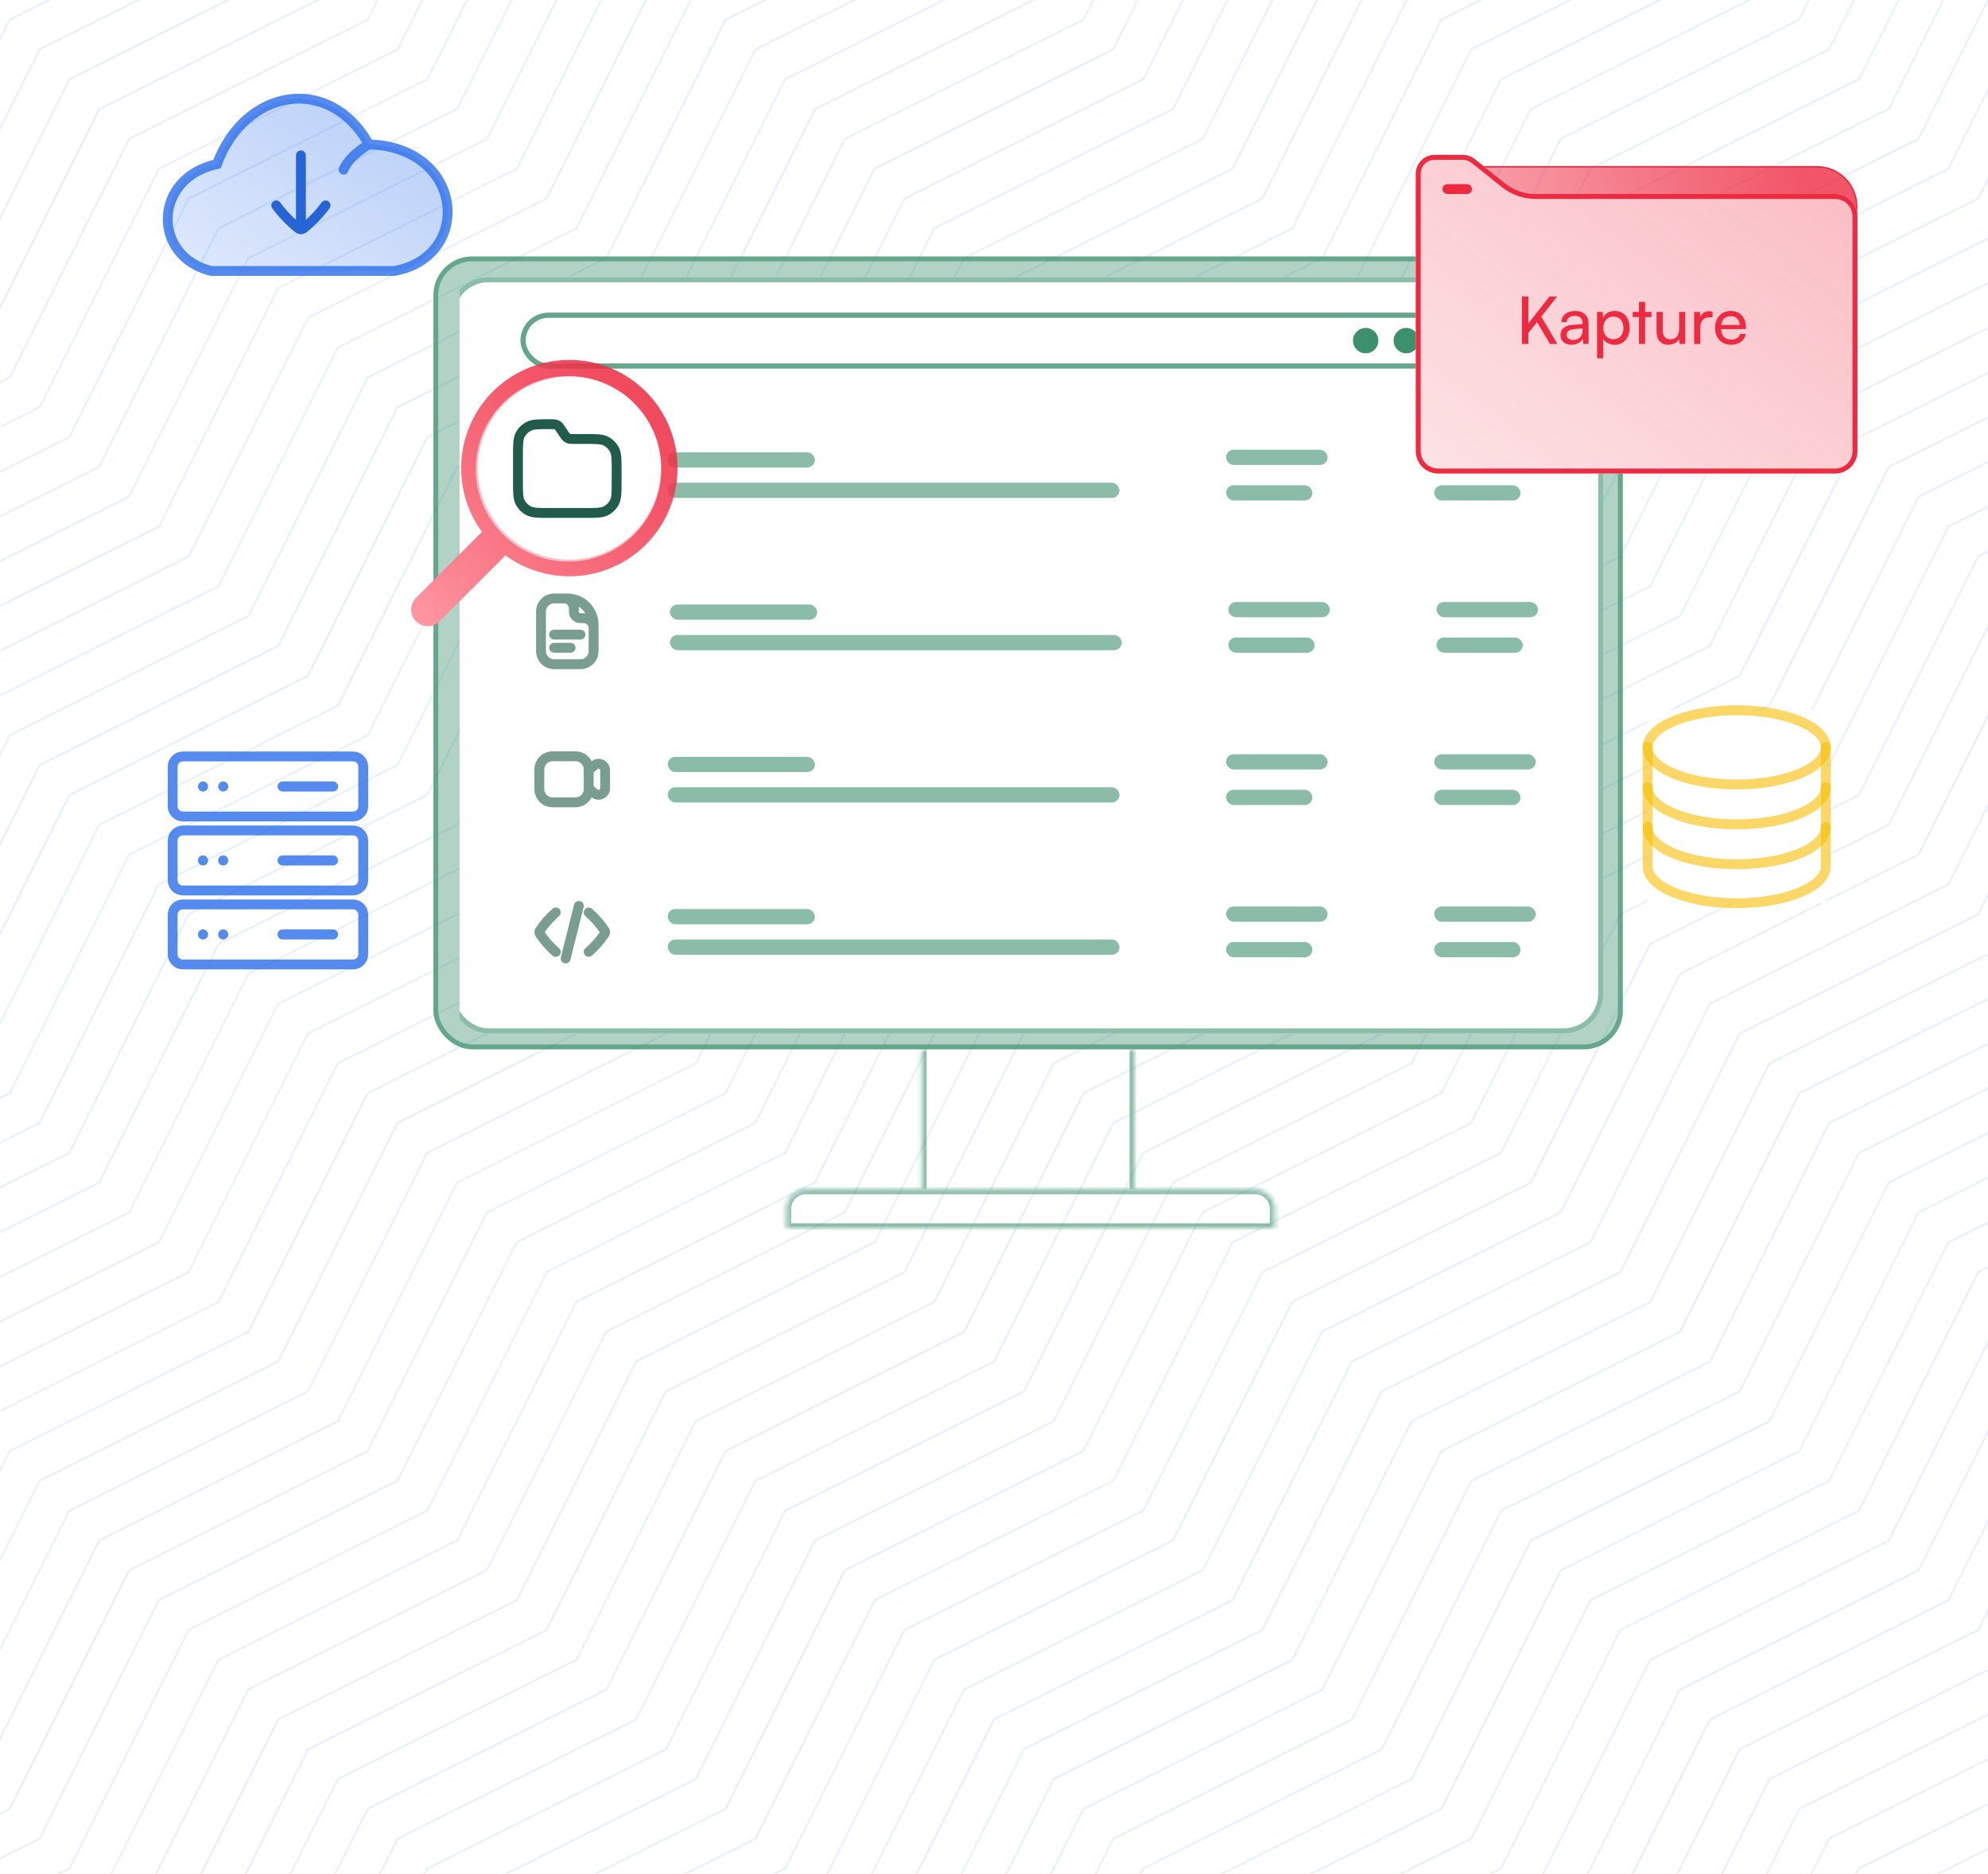 <svg width="403" height="380" viewBox="0 0 403 380" fill="none" xmlns="http://www.w3.org/2000/svg">
<g clip-path="url(#clip0_2347_32301)">
<path d="M340.46 197.254L340.389 197.282L316.209 245.656L267.906 269.807L267.836 269.836L243.656 318.209L195.353 342.361L195.282 342.389L171.103 390.763L138.627 407H139.603L171.357 391.116L171.428 391.088L195.607 342.714L243.91 318.562L243.981 318.534L268.161 270.161L316.464 246.009L316.534 245.981L340.714 197.607L389.017 173.456L389.088 173.427L405 141.602V140.627L388.763 173.102L340.46 197.254ZM334.411 191.205L334.341 191.234L310.161 239.607L261.858 263.759L261.787 263.787L237.608 312.161L189.305 336.312L189.234 336.34L165.054 384.714L120.496 407H121.471L165.323 385.082L165.393 385.053L189.573 336.68L237.876 312.528L237.947 312.5L262.126 264.126L310.429 239.975L310.5 239.946L334.68 191.573L382.983 167.421L383.053 167.393L405.015 123.471V122.496L382.728 167.068L334.426 191.22L334.411 191.205ZM358.535 70.321L334.355 118.694L286.052 142.846L285.981 142.874L261.801 191.248L213.498 215.399L213.428 215.428L189.248 263.801L140.945 287.953L140.874 287.981L116.695 336.355L68.392 360.506L68.321 360.534L45.088 407H45.569L68.632 360.859L116.935 336.708L117.006 336.68L141.185 288.306L189.488 264.154L189.559 264.126L213.739 215.753L262.042 191.601L262.112 191.573L286.292 143.199L334.595 119.048L334.666 119.019L358.845 70.646L404.986 47.568V47.088L358.577 70.293L358.506 70.321H358.535ZM364.583 76.369L340.403 124.743L292.1 148.894L292.03 148.923L267.85 197.296L219.547 221.448L219.476 221.476L195.297 269.85L146.994 294.001L146.923 294.029L122.743 342.403L74.44 366.555L74.37 366.583L54.161 407H54.641L74.695 366.908L122.997 342.756L123.068 342.728L147.248 294.354L195.551 270.203L195.622 270.175L219.801 221.801L268.104 197.65L268.175 197.621L292.355 149.248L340.658 125.096L340.728 125.068L364.908 76.694L405 56.641V56.16L364.64 76.341L364.569 76.369H364.583ZM394.811 251.704L370.632 300.078L322.329 324.229L322.258 324.258L298.078 372.631L249.775 396.783L249.704 396.811L244.603 407H245.083L250.015 397.136L298.318 372.985L298.389 372.956L322.569 324.583L370.872 300.431L370.942 300.403L395.122 252.029L404.986 247.097V246.617L394.854 251.676L394.783 251.704H394.811ZM400.86 257.753L376.68 306.126L328.377 330.278L328.306 330.306L304.127 378.68L255.824 402.831L255.753 402.86L253.676 407H254.156L256.064 403.185L304.367 379.033L304.438 379.005L328.617 330.631L376.92 306.48L376.991 306.451L401.171 258.078L404.986 256.17V255.689L400.902 257.724L400.831 257.753H400.86ZM352.557 209.351L352.486 209.379L328.306 257.753L280.003 281.904L279.933 281.932L255.753 330.306L207.45 354.458L207.379 354.486L183.2 402.86L174.904 407H175.879L183.454 403.213L183.525 403.185L207.704 354.811L256.007 330.659L256.078 330.631L280.258 282.258L328.561 258.106L328.631 258.078L352.811 209.704L401.114 185.553L401.185 185.524L405 177.879V176.904L400.86 185.199L352.557 209.351ZM346.508 203.302L346.438 203.331L322.258 251.704L273.955 275.856L273.884 275.884L249.704 324.258L201.402 348.409L201.331 348.437L177.151 396.797L156.773 406.986H157.748L177.42 397.15L177.49 397.122L201.67 348.748L249.973 324.597L250.044 324.569L274.223 276.195L322.526 252.043L322.597 252.015L346.777 203.642L395.08 179.49L395.15 179.462L405.015 159.734V158.758L394.825 179.137L346.522 203.288L346.508 203.302ZM388.763 100.549L364.583 148.923L316.28 173.074L316.209 173.102L292.03 221.476L243.727 245.628L243.656 245.656L219.476 294.029L171.173 318.181L171.103 318.209L146.923 366.583L98.62 390.734L98.549 390.763L90.423 407H90.904L98.86 391.088L147.163 366.936L147.234 366.908L171.414 318.534L219.717 294.383L219.787 294.354L243.967 245.981L292.27 221.829L292.341 221.801L316.52 173.427L364.823 149.276L364.894 149.248L389.074 100.874L404.986 92.918V92.437L388.819 100.521L388.749 100.549H388.763ZM400.86 112.646L376.68 161.02L328.377 185.171L328.306 185.199L304.127 233.573L255.824 257.724L255.753 257.753L231.573 306.126L183.27 330.278L183.2 330.306L159.02 378.68L110.717 402.831L110.646 402.86L108.569 407H109.049L110.957 403.185L159.26 379.033L159.331 379.005L183.51 330.631L231.813 306.48L231.884 306.451L256.064 258.078L304.367 233.926L304.438 233.898L328.617 185.524L376.92 161.373L376.991 161.345L401.171 112.971L404.986 111.063V110.583L400.902 112.618L400.831 112.646H400.86ZM394.811 106.597L370.632 154.971L322.329 179.123L322.258 179.151L298.078 227.524L249.775 251.676L249.704 251.704L225.525 300.078L177.222 324.229L177.151 324.258L152.971 372.631L104.668 396.783L104.598 396.811L99.496 407H99.977L104.909 397.136L153.212 372.985L153.282 372.956L177.462 324.583L225.765 300.431L225.836 300.403L250.015 252.029L298.318 227.878L298.389 227.85L322.569 179.49L370.872 155.339L370.942 155.31L395.122 106.937L404.986 102.005V101.524L394.854 106.583L394.783 106.612L394.811 106.597ZM370.632 82.418L346.452 130.791L298.149 154.943L298.078 154.971L273.898 203.345L225.595 227.496L225.525 227.524L201.345 275.898L153.042 300.05L152.971 300.078L128.792 348.452L80.489 372.603L80.418 372.631L63.233 407H63.714L80.743 372.956L129.046 348.805L129.117 348.777L153.296 300.403L201.599 276.251L201.67 276.223L225.85 227.85L274.153 203.698L274.223 203.67L298.403 155.296L346.706 131.145L346.777 131.116L370.957 82.743L405.015 65.714V65.233L370.702 82.389L370.632 82.418ZM352.557 64.244L352.486 64.272L328.306 112.646L280.003 136.797L279.933 136.826L255.753 185.199L207.45 209.351L207.379 209.379L183.2 257.753L134.897 281.904L134.826 281.932L110.646 330.306L62.343 354.458L62.273 354.486L38.093 402.86L29.797 407H30.772L38.347 403.213L38.418 403.185L62.597 354.811L110.901 330.659L110.971 330.631L135.151 282.258L183.454 258.106L183.525 258.078L207.704 209.704L256.007 185.553L256.078 185.524L280.258 137.151L328.561 112.999L328.631 112.971L352.811 64.597L401.114 40.446L401.185 40.417L405 32.772V31.797L400.86 40.093L352.557 64.244ZM376.68 88.466L352.5 136.84L304.197 160.991L304.127 161.02L279.947 209.393L231.644 233.545L231.573 233.573L207.393 281.947L159.09 306.098L159.02 306.126L134.84 354.5L86.537 378.651L86.466 378.68L72.306 407.014H72.787L86.791 379.005L135.094 354.853L135.165 354.825L159.345 306.451L207.648 282.3L207.718 282.272L231.898 233.912L280.201 209.761L280.272 209.732L304.452 161.359L352.755 137.207L352.825 137.179L377.005 88.805L405.015 74.801V74.32L376.751 88.452L376.68 88.48V88.466ZM388.777 245.656L364.597 294.029L316.294 318.181L316.224 318.209L292.044 366.583L243.741 390.734L243.67 390.763L235.544 407H236.025L243.981 391.088L292.284 366.936L292.355 366.908L316.534 318.534L364.837 294.383L364.908 294.354L389.088 245.981L405 238.025V237.544L388.833 245.628L388.763 245.656H388.777ZM394.825 34.044L346.522 58.196L346.452 58.224L322.272 106.597L273.969 130.749L273.898 130.777L249.719 179.151L201.416 203.302L201.345 203.331L177.165 251.704L128.862 275.856L128.792 275.884L104.612 324.258L56.309 348.409L56.238 348.437L32.058 396.811L11.68 407H12.655L32.327 397.164L32.398 397.136L56.577 348.762L104.88 324.611L104.951 324.583L129.131 276.209L177.434 252.058L177.504 252.029L201.684 203.656L249.987 179.504L250.058 179.476L274.238 131.102L322.541 106.951L322.611 106.922L346.791 58.549L395.094 34.397L395.165 34.369L405.029 14.641V13.666L394.84 34.044H394.825ZM382.728 94.501L358.549 142.874L310.246 167.026L310.175 167.054L285.995 215.428L237.692 239.579L237.622 239.607L213.442 287.981L165.139 312.132L165.068 312.161L140.889 360.534L92.585 384.686L92.515 384.714L81.379 407H81.859L92.84 385.039L141.143 360.888L141.214 360.859L165.393 312.486L213.696 288.334L213.767 288.306L237.947 239.932L286.25 215.781L286.32 215.753L310.5 167.379L358.803 143.227L358.874 143.199L383.053 94.826L405.015 83.845V83.365L382.799 94.472L382.728 94.501ZM370.632 372.617L353.447 406.986H353.928L370.957 372.942L405.015 355.913V355.433L370.702 372.589L370.632 372.617ZM376.68 378.666L362.52 407H363L377.005 378.991L405.015 364.986V364.505L376.751 378.637L376.68 378.666ZM358.549 360.534L335.316 407H335.796L358.874 360.859L405.015 337.796V337.316L358.605 360.52L358.535 360.548L358.549 360.534ZM382.728 384.714L371.592 407H372.073L383.053 385.039L405.015 374.059V373.578L382.799 384.686L382.728 384.714ZM352.557 354.458L352.486 354.486L328.306 402.86L320.011 407H320.986L328.561 403.213L328.631 403.185L352.811 354.811L401.114 330.659L401.185 330.631L405 322.986V322.011L400.86 330.306L352.557 354.458ZM400.86 402.86L398.782 407H399.263L401.171 403.185L404.986 401.277V400.796L400.902 402.831L400.831 402.86H400.86ZM394.811 396.811L389.71 407H390.19L395.122 397.136L404.986 392.204V391.724L394.854 396.783L394.783 396.811H394.811ZM382.714 239.621L358.535 287.995L310.232 312.147L310.161 312.175L285.981 360.548L237.678 384.7L237.608 384.728L226.472 407.014H226.952L237.933 385.053L286.236 360.902L286.306 360.874L310.486 312.5L358.789 288.348L358.86 288.32L383.039 239.946L405 228.966V228.485L382.785 239.593L382.714 239.621ZM388.763 390.777L380.651 407.014H381.132L389.088 391.102L405 383.145V382.665L388.833 390.748L388.763 390.777ZM346.508 348.423L346.438 348.452L322.258 396.825L301.88 407.014H302.855L322.526 397.178L322.597 397.15L346.777 348.777L395.08 324.625L395.15 324.597L405.015 304.869V303.894L394.825 324.272L346.522 348.423H346.508ZM364.583 221.49L340.403 269.864L292.1 294.015L292.03 294.044L267.85 342.417L219.547 366.569L219.476 366.597L199.268 407.014H199.748L219.801 366.922L268.104 342.771L268.175 342.742L292.355 294.369L340.658 270.217L340.728 270.189L364.908 221.815L405 201.762V201.281L364.64 221.462L364.569 221.49H364.583ZM376.68 233.587L352.5 281.961L304.197 306.112L304.127 306.141L279.947 354.514L231.644 378.666L231.573 378.694L217.413 407.028H217.893L231.898 379.019L280.201 354.867L280.272 354.839L304.452 306.466L352.755 282.314L352.825 282.286L377.005 233.912L405.015 219.907V219.427L376.751 233.559L376.68 233.587ZM370.632 227.539L346.452 275.912L298.149 300.064L298.078 300.092L273.898 348.466L225.595 372.617L225.525 372.645L208.34 407.014H208.821L225.85 372.97L274.153 348.819L274.223 348.791L298.403 300.417L346.706 276.266L346.777 276.237L370.957 227.864L405.015 210.835V210.354L370.702 227.51L370.632 227.539ZM358.535 215.442L334.355 263.815L286.052 287.967L285.981 287.995L261.801 336.369L213.498 360.52L213.428 360.548L190.195 407.014H190.675L213.739 360.874L262.042 336.722L262.112 336.694L286.292 288.32L334.595 264.169L334.666 264.14L358.845 215.767L404.986 192.689V192.209L358.577 215.413L358.506 215.442H358.535ZM340.46 342.375L340.389 342.403L316.209 390.777L283.734 407.014H284.709L316.464 391.13L316.534 391.102L340.714 342.728L389.017 318.577L389.088 318.548L405 286.723V285.748L388.763 318.223L340.46 342.375ZM334.411 336.326L334.341 336.355L310.161 384.728L265.603 407.014H266.578L310.429 385.096L310.5 385.067L334.68 336.694L382.983 312.542L383.053 312.514L405.015 268.592V267.617L382.728 312.189L334.426 336.34L334.411 336.326ZM364.583 366.583L344.374 407H344.855L364.908 366.908L405 346.855V346.374L364.64 366.555L364.569 366.583H364.583ZM26.335 173.427L74.638 149.276L74.709 149.248L98.888 100.874L147.191 76.722L147.262 76.694L171.442 28.321L219.731 4.183L219.801 4.155L221.879 0.014H221.398L219.49 3.844L171.187 27.996L171.117 28.024L146.937 76.397L98.634 100.549L98.563 100.577L74.384 148.951L26.081 173.102L26.01 173.131L1.816 221.476L-2 223.384V223.864L2.141 221.787L26.321 173.413L26.335 173.427ZM14.238 233.884L38.418 185.51L86.721 161.359L86.791 161.33L110.971 112.957L159.274 88.805L159.345 88.777L183.525 40.403L231.828 16.252L231.898 16.224L240.024 -0.014H239.544L231.587 15.899L183.284 40.05L183.214 40.078L159.034 88.452L110.731 112.604L110.66 112.632L86.481 161.005L38.178 185.157L38.107 185.185L13.927 233.559L-1.985 241.515V241.996L14.181 233.912L14.252 233.884H14.238ZM56.492 276.237L56.563 276.209L80.743 227.835L129.046 203.684L129.117 203.656L153.296 155.282L201.599 131.13L201.67 131.102L225.85 82.729L274.153 58.577L274.223 58.549L298.403 10.175L318.796 -0.014H317.82L298.149 9.822L298.078 9.85L273.898 58.224L225.595 82.375L225.525 82.404L201.345 130.777L153.042 154.929L152.971 154.957L128.792 203.316L80.489 227.468L80.418 227.496L56.238 275.87L7.935 300.021L7.865 300.05L-2 319.792V320.767L8.19 300.389L56.492 276.237ZM50.444 270.189L50.515 270.161L74.695 221.787L122.997 197.635L123.068 197.607L147.248 149.234L195.551 125.082L195.622 125.054L219.801 76.68L268.104 52.529L268.175 52.5L292.355 4.141L300.65 0H299.675L292.1 3.788L292.03 3.816L267.85 52.19L219.547 76.341L219.476 76.369L195.297 124.743L146.994 148.894L146.923 148.923L122.743 197.296L74.44 221.448L74.37 221.476L50.19 269.85L1.887 294.001L1.816 294.029L-2 301.675V302.65L2.141 294.354L50.444 270.203V270.189ZM10.437 0H9.461L1.887 3.788L1.816 3.816L-2 11.461V12.436L2.141 4.141L10.437 0ZM32.369 252.029L56.549 203.656L104.852 179.504L104.923 179.476L129.102 131.102L177.405 106.951L177.476 106.922L201.656 58.549L249.959 34.397L250.03 34.369L267.214 0H266.733L249.704 34.058L201.402 58.21L201.331 58.238L177.151 106.612L128.848 130.763L128.777 130.791L104.598 179.165L56.295 203.316L56.224 203.345L32.044 251.718L-2 268.733V269.214L32.313 252.058L32.383 252.029H32.369ZM26.321 245.981L50.501 197.607L98.804 173.456L98.874 173.427L123.054 125.054L171.357 100.902L171.428 100.874L195.607 52.5L243.91 28.349L243.981 28.321L258.155 0H257.675L243.67 28.01L195.367 52.161L195.297 52.19L171.117 100.563L122.814 124.715L122.743 124.743L98.563 173.117L50.26 197.268L50.19 197.296L26.01 245.67L-2 259.661V260.141L26.264 246.009L26.335 245.981H26.321ZM20.272 239.932L44.452 191.559L92.755 167.407L92.826 167.379L117.006 119.005L165.309 94.854L165.379 94.826L189.559 46.452L237.862 22.3L237.933 22.272L249.069 -0.014H248.588L237.608 21.947L189.305 46.099L189.234 46.127L165.054 94.501L116.751 118.652L116.68 118.68L92.501 167.054L44.198 191.205L44.127 191.234L19.947 239.607L-2.014 250.588V251.068L20.202 239.961L20.272 239.932ZM14.224 378.991L38.404 330.617L86.707 306.466L86.777 306.437L110.957 258.064L159.26 233.912L159.331 233.884L183.51 185.51L231.813 161.359L231.884 161.33L256.064 112.957L304.367 88.805L304.438 88.777L328.617 40.403L376.92 16.252L376.991 16.224L385.117 -0.014H384.636L376.68 15.899L328.377 40.05L328.306 40.078L304.127 88.452L255.824 112.604L255.753 112.632L231.573 161.005L183.27 185.157L183.2 185.185L159.02 233.559L110.717 257.71L110.646 257.739L86.466 306.112L38.163 330.264L38.093 330.292L13.913 378.666L-2 386.622V387.102L14.167 379.019L14.238 378.991H14.224ZM8.175 372.942L32.355 324.569L80.658 300.417L80.729 300.389L104.909 252.015L153.212 227.864L153.282 227.835L177.462 179.462L225.765 155.31L225.836 155.282L250.015 106.908L298.318 82.757L298.389 82.729L322.569 34.355L370.872 10.204L370.942 10.175L376.044 -0.014H375.564L370.632 9.85L322.329 34.002L322.258 34.03L298.078 82.404L249.775 106.555L249.704 106.583L225.525 154.957L177.222 179.108L177.151 179.137L152.971 227.51L104.668 251.662L104.598 251.69L80.418 300.064L32.115 324.215L32.044 324.244L7.865 372.617L-2 377.549V378.03L8.133 372.97L8.204 372.942H8.175ZM26.307 318.534L74.61 294.383L74.68 294.354L98.86 245.981L147.163 221.829L147.234 221.801L171.414 173.427L219.717 149.276L219.787 149.248L243.967 100.874L292.27 76.722L292.341 76.694L316.52 28.321L364.823 4.169L364.894 4.141L366.971 0H366.491L364.583 3.83L316.28 27.981L316.209 28.01L292.03 76.383L243.727 100.535L243.656 100.563L219.476 148.937L171.173 173.088L171.103 173.117L146.923 221.476L98.62 245.628L98.549 245.656L74.37 294.029L26.067 318.181L25.996 318.209L1.816 366.583L-2 368.491V368.971L2.141 366.894L26.321 318.52L26.307 318.534ZM62.513 282.286L62.583 282.258L86.763 233.898L135.066 209.747L135.137 209.718L159.317 161.345L207.62 137.193L207.69 137.165L231.87 88.791L280.173 64.64L280.244 64.611L304.423 16.238L336.927 0H335.952L304.183 15.884L304.112 15.913L279.933 64.286L231.63 88.438L231.559 88.466L207.379 136.84L159.076 160.991L159.006 161.02L134.826 209.393L86.523 233.545L86.452 233.573L62.273 281.947L13.97 306.098L13.899 306.126L-2 337.952V338.927L14.238 306.451L62.541 282.3L62.513 282.286ZM26.307 391.073L50.486 342.7L98.79 318.548L98.86 318.52L123.04 270.146L171.343 245.995L171.414 245.967L195.593 197.593L243.896 173.442L243.967 173.413L268.147 125.04L316.45 100.888L316.52 100.86L340.7 52.486L389.003 28.335L389.074 28.306L403.234 -0.028H402.753L388.749 27.981L340.446 52.133L340.375 52.161L316.195 100.535L267.892 124.686L267.822 124.715L243.642 173.088L195.339 197.24L195.268 197.268L171.088 245.642L122.785 269.793L122.715 269.821L98.535 318.195L50.232 342.347L50.161 342.375L25.982 390.748L-2.028 404.753V405.234L26.236 391.102L26.307 391.073ZM68.561 288.32L68.632 288.292L92.812 239.918L141.115 215.767L141.185 215.738L165.365 167.365L213.668 143.213L213.739 143.185L237.918 94.811L286.221 70.66L286.292 70.632L310.472 22.258L355.058 0H354.083L310.232 21.933L310.161 21.961L285.981 70.335L237.678 94.486L237.608 94.515L213.428 142.888L165.125 167.04L165.054 167.068L140.874 215.442L92.571 239.593L92.501 239.621L68.321 287.995L20.018 312.147L19.947 312.175L-2 356.083V357.058L20.287 312.486L68.59 288.334L68.561 288.32ZM38.389 258.064L62.569 209.69L110.872 185.538L110.943 185.51L135.123 137.137L183.426 112.985L183.496 112.957L207.676 64.583L255.979 40.432L256.05 40.403L276.287 0H275.806L255.753 40.093L207.45 64.244L207.379 64.272L183.2 112.646L134.897 136.797L134.826 136.826L110.646 185.199L62.343 209.351L62.273 209.379L38.093 257.753L-2 277.806V278.286L38.361 258.106L38.432 258.078L38.389 258.064ZM20.258 385.025L44.438 336.651L92.741 312.5L92.812 312.472L116.991 264.098L165.294 239.946L165.365 239.918L189.545 191.545L237.848 167.393L237.918 167.365L262.098 118.991L310.401 94.84L310.472 94.811L334.652 46.438L382.955 22.286L383.025 22.258L394.175 -0.028H393.695L382.714 21.933L334.411 46.084L334.341 46.113L310.161 94.486L261.858 118.638L261.787 118.666L237.608 167.04L189.305 191.191L189.234 191.22L165.054 239.593L116.751 263.745L116.68 263.773L92.501 312.147L44.198 336.298L44.127 336.326L19.947 384.7L-2.014 395.68V396.161L20.202 385.053L20.272 385.025H20.258ZM8.161 227.835L32.341 179.462L80.644 155.31L80.715 155.282L104.894 106.908L153.197 82.757L153.268 82.729L177.448 34.355L225.751 10.204L225.822 10.175L230.923 -0.014H230.443L225.511 9.85L177.208 34.002L177.137 34.03L152.957 82.404L104.654 106.555L104.584 106.583L80.404 154.957L32.101 179.108L32.03 179.137L7.85 227.51L-2.014 232.442V232.923L8.119 227.864L8.19 227.835H8.161ZM20.258 94.826L44.438 46.452L92.741 22.3L92.812 22.272L103.948 -0.014H103.467L92.487 21.947L44.184 46.099L44.113 46.127L19.933 94.501L-2.028 105.481V105.962L20.188 94.854L20.258 94.826ZM32.355 106.922L56.535 58.549L104.838 34.397L104.909 34.369L122.121 0H121.641L104.612 34.058L56.309 58.21L56.238 58.238L32.058 106.612L-2 123.626V124.107L32.313 106.951L32.383 106.922H32.355ZM38.404 112.971L62.583 64.597L110.886 40.446L110.957 40.417L131.18 0H130.699L110.646 40.093L62.343 64.244L62.273 64.272L38.093 112.646L-2 132.699V133.18L38.361 112.999L38.432 112.971H38.404ZM26.307 100.874L50.486 52.5L98.79 28.349L98.86 28.321L113.049 0H112.568L98.563 28.01L50.26 52.161L50.19 52.19L26.01 100.563L-2 114.568V115.048L26.264 100.916L26.335 100.888L26.307 100.874ZM44.438 119.005L68.618 70.632L116.921 46.48L116.991 46.452L140.253 0H139.772L116.695 46.141L68.392 70.293L68.321 70.321L44.141 118.694L-2 141.772V142.252L44.41 119.048L44.48 119.019L44.438 119.005ZM28.582 0H27.607L7.935 9.836L7.865 9.864L-2 29.607V30.582L8.19 10.189L28.582 0ZM64.859 0H63.884L20.018 21.933L19.947 21.961L-2 65.883V66.858L20.287 22.286L64.859 0ZM46.713 0H45.738L13.984 15.884L13.913 15.913L-2 47.738V48.713L14.238 16.238L46.713 0ZM50.444 125.096L50.515 125.068L74.695 76.694L122.997 52.543L123.068 52.514L147.248 4.141L155.543 0H154.568L146.994 3.788L146.923 3.816L122.743 52.19L74.44 76.341L74.37 76.369L50.19 124.743L1.887 148.894L1.816 148.923L-2 156.568V157.543L2.141 149.248L50.444 125.096ZM14.238 88.791L38.418 40.417L86.721 16.266L86.791 16.238L94.917 0H94.437L86.481 15.913L38.163 40.064L38.093 40.093L13.913 88.466L-2 96.422V96.903L14.167 88.82L14.238 88.791ZM68.59 143.242L68.66 143.213L92.84 94.84L141.143 70.688L141.214 70.66L165.393 22.286L209.951 0H208.976L165.125 21.933L165.054 21.961L140.874 70.335L92.571 94.486L92.501 94.515L68.321 142.888L20.018 167.04L19.947 167.068L-2 210.976V211.951L20.287 167.379L68.59 143.227V143.242ZM56.492 131.145L56.563 131.116L80.743 82.743L129.046 58.591L129.117 58.563L153.296 10.189L173.689 0H172.714L153.042 9.836L152.971 9.864L128.792 58.238L80.489 82.389L80.418 82.418L56.238 130.791L7.935 154.943L7.865 154.971L-2 174.713V175.689L8.19 155.31L56.492 131.159V131.145ZM62.541 137.193L62.612 137.165L86.791 88.791L135.094 64.64L135.165 64.611L159.345 16.238L191.82 0H190.845L159.076 15.884L159.006 15.913L134.826 64.286L86.523 88.438L86.452 88.466L62.273 136.84L13.97 160.991L13.899 161.02L-2 192.845V193.82L14.238 161.345L62.541 137.193ZM8.19 82.743L32.369 34.383L80.672 10.232L80.743 10.204L85.845 0.014H85.364L80.432 9.878L32.115 34.016L32.044 34.044L7.865 82.418L-2 87.35V87.83L8.133 82.771L8.204 82.743H8.19ZM26.321 28.335L74.638 4.183L74.709 4.155L76.786 0.014H76.305L74.398 3.844L26.067 27.967L25.996 27.996L1.816 76.369L-2 78.277V78.757L2.141 76.68L26.335 28.335H26.321ZM44.452 264.126L68.632 215.753L116.935 191.601L117.006 191.573L141.185 143.199L189.488 119.048L189.559 119.019L213.739 70.646L262.042 46.494L262.112 46.466L285.359 0H284.879L261.801 46.141L213.498 70.293L213.428 70.321L189.248 118.694L140.945 142.846L140.874 142.874L116.695 191.248L68.392 215.399L68.321 215.428L44.141 263.801L-2 286.865V287.345L44.41 264.14L44.48 264.112L44.452 264.126Z" fill="#2B6EEB" fill-opacity="0.1"/>
</g>
<rect width="247.965" height="197" transform="translate(81.001 52)" fill="white" fill-opacity="0.01"/>
<rect x="87.861" y="52" width="241.105" height="160.736" rx="7.841" fill="#3D906E" fill-opacity="0.4"/>
<rect x="88.351" y="52.49" width="240.124" height="159.756" rx="7.351" stroke="#3D906E" stroke-opacity="0.66" stroke-width="0.98"/>
<mask id="path-4-inside-1_2347_32301" fill="white">
<path d="M186.85 212.736H229.974V241.159H186.85V212.736Z"/>
</mask>
<path d="M228.994 212.736V241.159H230.955V212.736H228.994ZM187.83 241.159V212.736H185.87V241.159H187.83Z" fill="#3D906E" fill-opacity="0.59" mask="url(#path-4-inside-1_2347_32301)"/>
<mask id="path-6-inside-2_2347_32301" fill="white">
<path d="M159.408 249H258.398V245.079C258.398 242.914 256.643 241.159 254.477 241.159H163.328C161.163 241.159 159.408 242.914 159.408 245.079V249Z"/>
</mask>
<path d="M159.408 249V249.98H158.428V249H159.408ZM258.398 249H259.378V249.98H258.398V249ZM159.408 248.02H258.398V249.98H159.408V248.02ZM257.418 249V245.079H259.378V249H257.418ZM254.477 242.139H163.328V240.179H254.477V242.139ZM160.388 245.079V249H158.428V245.079H160.388ZM163.328 242.139C161.704 242.139 160.388 243.455 160.388 245.079H158.428C158.428 242.373 160.622 240.179 163.328 240.179V242.139ZM257.418 245.079C257.418 243.455 256.101 242.139 254.477 242.139V240.179C257.184 240.179 259.378 242.373 259.378 245.079H257.418Z" fill="#3D906E" fill-opacity="0.59" mask="url(#path-6-inside-2_2347_32301)"/>
<g clip-path="url(#clip1_2347_32301)">
<rect x="91" y="56.197" width="234" height="153.324" rx="8" fill="white"/>
<rect x="91.514" y="56.711" width="232.971" height="152.295" rx="7.485" stroke="#3D906E" stroke-opacity="0.59" stroke-width="1.029"/>
<rect x="135.354" y="91.697" width="29.841" height="3.087" rx="1.544" fill="#3D906E" fill-opacity="0.6"/>
<rect x="135.354" y="97.871" width="91.583" height="3.087" rx="1.544" fill="#3D906E" fill-opacity="0.6"/>
<rect x="248.546" y="91.183" width="20.58" height="3.087" rx="1.544" fill="#3D906E" fill-opacity="0.6"/>
<rect x="248.546" y="98.386" width="17.493" height="3.087" rx="1.544" fill="#3D906E" fill-opacity="0.6"/>
<rect x="290.736" y="91.183" width="20.58" height="3.087" rx="1.544" fill="#3D906E" fill-opacity="0.6"/>
<rect x="290.736" y="98.386" width="17.493" height="3.087" rx="1.544" fill="#3D906E" fill-opacity="0.6"/>
<path d="M120.333 127.333C120.333 126.229 119.438 125.333 118.333 125.333L117.933 125.333C117.685 125.333 117.562 125.333 117.458 125.317C116.887 125.227 116.44 124.779 116.35 124.209C116.333 124.105 116.333 123.981 116.333 123.733V123.333C116.333 122.229 115.438 121.333 114.333 121.333M112.333 128.667H117.667M112.333 131.333H115.667M120.333 126.667V132C120.333 133.473 119.139 134.667 117.667 134.667H112.333C110.86 134.667 109.667 133.473 109.667 132V124C109.667 122.527 110.86 121.333 112.333 121.333H115C117.945 121.333 120.333 123.721 120.333 126.667Z" stroke="#205C49" stroke-opacity="0.6" stroke-width="2" stroke-linecap="round" stroke-linejoin="round"/>
<rect x="135.809" y="122.568" width="29.841" height="3.087" rx="1.544" fill="#3D906E" fill-opacity="0.6"/>
<rect x="135.809" y="128.742" width="91.583" height="3.087" rx="1.544" fill="#3D906E" fill-opacity="0.6"/>
<rect x="249.002" y="122.054" width="20.58" height="3.087" rx="1.544" fill="#3D906E" fill-opacity="0.6"/>
<rect x="249.002" y="129.256" width="17.493" height="3.087" rx="1.544" fill="#3D906E" fill-opacity="0.6"/>
<rect x="291.192" y="122.054" width="20.58" height="3.087" rx="1.544" fill="#3D906E" fill-opacity="0.6"/>
<rect x="291.192" y="129.256" width="17.493" height="3.087" rx="1.544" fill="#3D906E" fill-opacity="0.6"/>
<path d="M119.334 159.289C119.347 159.667 119.519 160.022 119.809 160.266L120.476 160.826C121.343 161.555 122.667 160.938 122.667 159.805V156.195C122.667 155.062 121.343 154.445 120.476 155.174L119.809 155.734C119.52 155.977 119.348 156.33 119.334 156.706M119.334 159.289L119.333 160C119.333 161.473 118.14 162.667 116.667 162.667H112C110.527 162.667 109.333 161.473 109.333 160V156C109.333 154.527 110.527 153.333 112 153.333H116.667C118.14 153.333 119.333 154.527 119.333 156L119.334 156.706M119.334 159.289L119.334 156.706" stroke="#205C49" stroke-opacity="0.6" stroke-width="2" stroke-linecap="round" stroke-linejoin="round"/>
<rect x="135.354" y="153.439" width="29.841" height="3.087" rx="1.544" fill="#3D906E" fill-opacity="0.6"/>
<rect x="135.354" y="159.613" width="91.583" height="3.087" rx="1.544" fill="#3D906E" fill-opacity="0.6"/>
<rect x="248.546" y="152.924" width="20.58" height="3.087" rx="1.544" fill="#3D906E" fill-opacity="0.6"/>
<rect x="248.546" y="160.127" width="17.493" height="3.087" rx="1.544" fill="#3D906E" fill-opacity="0.6"/>
<rect x="290.736" y="152.924" width="20.58" height="3.087" rx="1.544" fill="#3D906E" fill-opacity="0.6"/>
<rect x="290.736" y="160.127" width="17.493" height="3.087" rx="1.544" fill="#3D906E" fill-opacity="0.6"/>
<path d="M119.334 193C120.545 191.949 121.632 190.718 122.565 189.34C122.701 189.14 122.701 188.86 122.565 188.66C121.632 187.282 120.545 186.051 119.334 185M112.669 193C111.458 191.949 110.371 190.718 109.438 189.34C109.302 189.14 109.302 188.86 109.438 188.66C110.371 187.282 111.458 186.051 112.669 185M117.336 183.667L114.669 194.334" stroke="#205C49" stroke-opacity="0.6" stroke-width="2" stroke-linecap="round" stroke-linejoin="round"/>
<rect x="135.354" y="184.309" width="29.841" height="3.087" rx="1.544" fill="#3D906E" fill-opacity="0.6"/>
<rect x="135.354" y="190.483" width="91.583" height="3.087" rx="1.544" fill="#3D906E" fill-opacity="0.6"/>
<rect x="248.546" y="183.794" width="20.58" height="3.087" rx="1.544" fill="#3D906E" fill-opacity="0.6"/>
<rect x="248.546" y="190.997" width="17.493" height="3.087" rx="1.544" fill="#3D906E" fill-opacity="0.6"/>
<rect x="290.736" y="183.794" width="20.58" height="3.087" rx="1.544" fill="#3D906E" fill-opacity="0.6"/>
<rect x="290.736" y="190.997" width="17.493" height="3.087" rx="1.544" fill="#3D906E" fill-opacity="0.6"/>
<rect x="106.026" y="63.914" width="199.629" height="10.29" rx="5.145" stroke="#3D906E" stroke-opacity="0.55" stroke-width="1.029"/>
<rect x="106.026" y="63.914" width="199.629" height="10.29" rx="5.145" stroke="#3D906E" stroke-opacity="0.55" stroke-width="1.029"/>
<ellipse cx="293.306" cy="69.059" rx="2.573" ry="2.573" fill="#3D906E"/>
<ellipse cx="285.075" cy="69.059" rx="2.573" ry="2.573" fill="#3D906E"/>
<ellipse cx="276.843" cy="69.059" rx="2.573" ry="2.573" fill="#3D906E"/>
</g>
<path d="M97.717 107.872C94.45 103.413 92.986 97.884 93.619 92.392C94.253 86.9 96.936 81.85 101.134 78.251C105.331 74.653 110.732 72.772 116.256 72.985C121.78 73.198 127.021 75.489 130.929 79.4C134.836 83.31 137.124 88.552 137.332 94.077C137.541 99.601 135.657 105.001 132.055 109.195C128.454 113.39 123.402 116.07 117.909 116.7C112.417 117.329 106.889 115.861 102.432 112.59H102.435C102.334 112.725 102.226 112.854 102.105 112.979L89.111 125.972C88.479 126.605 87.62 126.961 86.725 126.961C85.83 126.962 84.971 126.606 84.338 125.973C83.704 125.341 83.349 124.482 83.348 123.587C83.348 122.692 83.703 121.833 84.336 121.2L97.329 108.206C97.45 108.084 97.58 107.975 97.717 107.872ZM96.847 94.899C96.847 97.337 97.327 99.751 98.26 102.003C99.192 104.255 100.56 106.301 102.283 108.025C104.007 109.748 106.053 111.115 108.305 112.048C110.557 112.981 112.971 113.461 115.408 113.461C117.846 113.461 120.26 112.981 122.512 112.048C124.764 111.115 126.81 109.748 128.534 108.025C130.257 106.301 131.624 104.255 132.557 102.003C133.49 99.751 133.97 97.337 133.97 94.899C133.97 89.977 132.015 85.255 128.534 81.774C125.053 78.293 120.331 76.338 115.408 76.338C110.486 76.338 105.764 78.293 102.283 81.774C98.802 85.255 96.847 89.977 96.847 94.899Z" fill="url(#paint0_linear_2347_32301)"/>
<circle cx="115.253" cy="95.057" r="18.816" fill="white" fill-opacity="0.56"/>
<path d="M105 92.4C105 90.16 105 89.04 105.436 88.184C105.819 87.431 106.431 86.82 107.184 86.436C108.04 86 109.16 86 111.4 86H111.716C112.185 86 112.42 86 112.633 86.065C112.822 86.122 112.997 86.216 113.15 86.341C113.322 86.483 113.452 86.678 113.712 87.069L114.288 87.931C114.548 88.322 114.678 88.517 114.85 88.659C115.003 88.784 115.178 88.878 115.367 88.935C115.58 89 115.815 89 116.284 89H118.6C120.84 89 121.96 89 122.816 89.436C123.569 89.82 124.181 90.431 124.564 91.184C125 92.04 125 93.16 125 95.4V97.6C125 99.84 125 100.96 124.564 101.816C124.181 102.569 123.569 103.181 122.816 103.564C121.96 104 120.84 104 118.6 104H111.4C109.16 104 108.04 104 107.184 103.564C106.431 103.181 105.819 102.569 105.436 101.816C105 100.96 105 99.84 105 97.6V92.4Z" stroke="#205C49" stroke-width="2" stroke-linecap="round" stroke-linejoin="round"/>
<path d="M292.818 42.094C292.818 37.523 296.523 33.818 301.094 33.818H368.354C372.788 33.818 376.382 37.412 376.382 41.846C376.382 52.264 367.126 60.249 356.82 58.722L299.88 50.281C295.822 49.679 292.818 46.196 292.818 42.094Z" fill="url(#paint1_linear_2347_32301)" stroke="#EE2A41" stroke-width="0.302"/>
<g filter="url(#filter0_d_2347_32301)">
<path d="M290.814 31.4C288.708 31.4 287 33.108 287 35.214V91.467C287 93.971 289.03 96 291.534 96H372C374.504 96 376.534 93.971 376.534 91.467V43.867C376.534 41.363 374.504 39.334 372 39.334H311.308C309.036 39.334 306.831 38.56 305.057 37.139L298.935 32.237C298.259 31.695 297.418 31.4 296.552 31.4H290.814Z" fill="white"/>
<path d="M290.814 31.4C288.708 31.4 287 33.108 287 35.214V91.467C287 93.971 289.03 96 291.534 96H372C374.504 96 376.534 93.971 376.534 91.467V43.867C376.534 41.363 374.504 39.334 372 39.334H311.308C309.036 39.334 306.831 38.56 305.057 37.139L298.935 32.237C298.259 31.695 297.418 31.4 296.552 31.4H290.814Z" fill="url(#paint2_linear_2347_32301)" fill-opacity="0.3"/>
<path d="M287.5 35.214C287.5 33.384 288.984 31.9 290.814 31.9H296.552C297.305 31.9 298.035 32.157 298.623 32.627L304.745 37.529C306.607 39.021 308.922 39.834 311.308 39.834H372C374.228 39.834 376.034 41.639 376.034 43.867V91.467C376.034 93.694 374.228 95.5 372 95.5H291.534C289.306 95.5 287.5 93.694 287.5 91.467V35.214Z" stroke="#EE2A41"/>
</g>
<rect x="292.4" y="37.334" width="6" height="2" rx="1" fill="#EE2A41"/>
<path d="M309.819 60.122V65.573L314.1 60.122H315.655L312.438 64.203L315.708 69.733H314.193L311.574 65.307L309.819 67.527V69.733H308.517V60.122H309.819ZM318.552 69.893C317.156 69.893 316.332 69.109 316.332 67.925C316.332 66.729 317.222 65.985 318.751 65.865L320.798 65.706V65.519C320.798 64.429 320.147 64.044 319.27 64.044C318.219 64.044 317.621 64.509 317.621 65.293H316.531C316.531 63.938 317.648 63.047 319.323 63.047C320.931 63.047 322.021 63.898 322.021 65.652V69.733H320.958L320.825 68.683C320.493 69.427 319.602 69.893 318.552 69.893ZM318.911 68.922C320.094 68.922 320.812 68.151 320.812 66.928V66.583L319.15 66.716C318.047 66.822 317.595 67.248 317.595 67.886C317.595 68.577 318.1 68.922 318.911 68.922ZM323.752 72.644V63.233H324.882L324.975 64.403C325.413 63.512 326.291 63.047 327.328 63.047C329.189 63.047 330.345 64.443 330.345 66.437C330.345 68.417 329.255 69.906 327.328 69.906C326.291 69.906 325.427 69.467 325.001 68.67V72.644H323.752ZM325.015 66.49C325.015 67.819 325.786 68.776 327.062 68.776C328.338 68.776 329.096 67.819 329.096 66.49C329.096 65.147 328.338 64.19 327.062 64.19C325.786 64.19 325.015 65.134 325.015 66.49ZM333.492 69.733H332.242V64.283H330.966V63.233H332.242V61.199H333.492V63.233H334.768V64.283H333.492V69.733ZM340.382 63.233H341.619V69.733H340.502L340.369 68.75C339.997 69.427 339.133 69.893 338.176 69.893C336.66 69.893 335.81 68.869 335.81 67.274V63.233H337.059V66.862C337.059 68.258 337.657 68.79 338.614 68.79C339.758 68.79 340.382 68.058 340.382 66.663V63.233ZM347.154 63.18V64.323H346.595C345.412 64.323 344.681 65.041 344.681 66.29V69.733H343.432V63.246H344.601L344.681 64.23C344.947 63.552 345.598 63.1 346.489 63.1C346.715 63.1 346.901 63.127 347.154 63.18ZM350.897 69.893C348.983 69.893 347.667 68.51 347.667 66.49C347.667 64.456 348.956 63.047 350.844 63.047C352.691 63.047 353.901 64.323 353.901 66.251V66.716L348.876 66.729C348.969 68.098 349.687 68.856 350.923 68.856C351.894 68.856 352.532 68.457 352.744 67.713H353.914C353.595 69.109 352.505 69.893 350.897 69.893ZM350.844 64.097C349.754 64.097 349.062 64.748 348.903 65.892H352.651C352.651 64.815 351.947 64.097 350.844 64.097Z" fill="#EE2A41"/>
<path d="M42.846 54.94H79.92C95.89 52.088 94.179 29.844 74.787 29.273C66.801 15.014 49.69 17.866 43.987 33.266C30.868 36.117 30.869 52.088 42.846 54.94Z" fill="url(#paint3_linear_2347_32301)" fill-opacity="0.33"/>
<path d="M74.787 29.273C66.801 15.014 49.69 17.866 43.987 33.266C30.868 36.117 30.869 52.088 42.846 54.94H79.92C95.89 52.088 94.179 29.844 74.787 29.273ZM74.787 29.273C72.219 30.768 70.25 32.788 69.653 34.407" stroke="#2B6EEB" stroke-opacity="0.8" stroke-width="2" stroke-linecap="round"/>
<path d="M56 41.641C57.296 43.394 58.811 44.968 60.505 46.325C60.65 46.442 60.825 46.5 61 46.5M66 41.641C64.704 43.394 63.189 44.968 61.495 46.325C61.35 46.442 61.175 46.5 61 46.5M61 46.5L61 31.5" stroke="#2764D6" stroke-width="2" stroke-linecap="round" stroke-linejoin="round"/>
<g opacity="0.8" filter="url(#filter1_b_2347_32301)">
<rect width="40.635" height="44.715" transform="translate(34.001 152)" fill="white" fill-opacity="0.01"/>
<path d="M71.569 180.539H37.067C36.519 180.539 35.993 180.322 35.606 179.934C35.218 179.546 35.001 179.021 35.001 178.472V170.437C35.001 169.889 35.218 169.363 35.606 168.975C35.993 168.588 36.519 168.37 37.067 168.37H71.569C72.117 168.37 72.642 168.588 73.03 168.975C73.418 169.363 73.635 169.889 73.635 170.437V178.472C73.635 179.021 73.418 179.546 73.03 179.934C72.642 180.322 72.117 180.539 71.569 180.539Z" stroke="#2B6EEB" stroke-width="2"/>
<path d="M41.156 175.477C41.721 175.477 42.178 175.019 42.178 174.455C42.178 173.89 41.721 173.432 41.156 173.432C40.592 173.432 40.134 173.89 40.134 174.455C40.134 175.019 40.592 175.477 41.156 175.477Z" fill="#2B6EEB"/>
<path d="M45.246 175.477C45.811 175.477 46.268 175.019 46.268 174.455C46.268 173.89 45.811 173.432 45.246 173.432C44.681 173.432 44.224 173.89 44.224 174.455C44.224 175.019 44.681 175.477 45.246 175.477Z" fill="#2B6EEB"/>
<path d="M57.286 174.477C57.28 174.477 57.274 174.475 57.27 174.47C57.266 174.466 57.264 174.461 57.264 174.455C57.264 174.449 57.266 174.443 57.27 174.439C57.274 174.435 57.28 174.432 57.286 174.432H67.509C67.515 174.432 67.521 174.435 67.525 174.439C67.529 174.443 67.531 174.449 67.531 174.455C67.531 174.461 67.529 174.466 67.525 174.47C67.521 174.475 67.515 174.477 67.509 174.477H57.286Z" stroke="#2B6EEB" stroke-width="2"/>
<path d="M71.569 165.539H37.067C36.519 165.539 35.993 165.322 35.606 164.934C35.218 164.546 35.001 164.021 35.001 163.472V155.437C35.001 154.889 35.218 154.363 35.606 153.976C35.993 153.588 36.519 153.37 37.067 153.37H71.569C72.117 153.37 72.642 153.588 73.03 153.976C73.418 154.363 73.635 154.889 73.635 155.437V163.472C73.635 164.021 73.418 164.546 73.03 164.934C72.642 165.322 72.117 165.539 71.569 165.539Z" stroke="#2B6EEB" stroke-width="2"/>
<path d="M41.156 160.477C41.721 160.477 42.178 160.019 42.178 159.455C42.178 158.89 41.721 158.432 41.156 158.432C40.592 158.432 40.134 158.89 40.134 159.455C40.134 160.019 40.592 160.477 41.156 160.477Z" fill="#2B6EEB"/>
<path d="M45.246 160.477C45.811 160.477 46.268 160.019 46.268 159.455C46.268 158.89 45.811 158.432 45.246 158.432C44.681 158.432 44.224 158.89 44.224 159.455C44.224 160.019 44.681 160.477 45.246 160.477Z" fill="#2B6EEB"/>
<path d="M57.286 159.477C57.28 159.477 57.274 159.475 57.27 159.471C57.266 159.466 57.264 159.461 57.264 159.455C57.264 159.449 57.266 159.443 57.27 159.439C57.274 159.435 57.28 159.432 57.286 159.432H67.509C67.515 159.432 67.521 159.435 67.525 159.439C67.529 159.443 67.531 159.449 67.531 159.455C67.531 159.461 67.529 159.466 67.525 159.471C67.521 159.475 67.515 159.477 67.509 159.477H57.286Z" stroke="#2B6EEB" stroke-width="2"/>
<path d="M71.569 195.539H37.067C36.519 195.539 35.993 195.322 35.606 194.934C35.218 194.546 35.001 194.021 35.001 193.472V185.437C35.001 184.889 35.218 184.363 35.606 183.976C35.993 183.588 36.519 183.37 37.067 183.37H71.569C72.117 183.37 72.642 183.588 73.03 183.976C73.418 184.363 73.635 184.889 73.635 185.437V193.472C73.635 194.021 73.418 194.546 73.03 194.934C72.642 195.322 72.117 195.539 71.569 195.539Z" stroke="#2B6EEB" stroke-width="2"/>
<path d="M41.156 190.477C41.721 190.477 42.178 190.019 42.178 189.455C42.178 188.89 41.721 188.432 41.156 188.432C40.592 188.432 40.134 188.89 40.134 189.455C40.134 190.019 40.592 190.477 41.156 190.477Z" fill="#2B6EEB"/>
<path d="M45.246 190.477C45.811 190.477 46.268 190.019 46.268 189.455C46.268 188.89 45.811 188.432 45.246 188.432C44.681 188.432 44.224 188.89 44.224 189.455C44.224 190.019 44.681 190.477 45.246 190.477Z" fill="#2B6EEB"/>
<path d="M57.286 189.477C57.28 189.477 57.274 189.475 57.27 189.471C57.266 189.466 57.264 189.461 57.264 189.455C57.264 189.449 57.266 189.443 57.27 189.439C57.274 189.435 57.28 189.432 57.286 189.432H67.509C67.515 189.432 67.521 189.435 67.525 189.439C67.529 189.443 67.531 189.449 67.531 189.455C67.531 189.461 67.529 189.466 67.525 189.471C67.521 189.475 67.515 189.477 67.509 189.477H57.286Z" stroke="#2B6EEB" stroke-width="2"/>
</g>
<rect width="36.115" height="39.125" transform="translate(334 144)" fill="white"/>
<path d="M352.058 159.048C362.031 159.048 370.116 155.679 370.116 151.524C370.116 147.369 362.031 144 352.058 144C342.085 144 334 147.369 334 151.524C334 155.679 342.085 159.048 352.058 159.048Z" stroke="#F7BC00" stroke-opacity="0.6" stroke-width="2" stroke-miterlimit="10" stroke-linecap="round"/>
<path d="M370.116 159.612C370.116 163.768 362.028 167.136 352.058 167.136C342.089 167.136 334 163.768 334 159.612M370.116 167.701C370.116 171.856 362.028 175.225 352.058 175.225C342.089 175.225 334 171.856 334 167.701" stroke="#F7BC00" stroke-opacity="0.6" stroke-width="2" stroke-miterlimit="10" stroke-linecap="round"/>
<path d="M334 151.453V175.673C334 179.788 342.089 183.125 352.058 183.125C362.028 183.125 370.116 179.788 370.116 175.673V151.453" stroke="#F7BC00" stroke-opacity="0.6" stroke-width="2" stroke-miterlimit="10" stroke-linecap="round"/>
<defs>
<filter id="filter0_d_2347_32301" x="264.285" y="8.685" width="134.964" height="110.031" filterUnits="userSpaceOnUse" color-interpolation-filters="sRGB">
<feFlood flood-opacity="0" result="BackgroundImageFix"/>
<feColorMatrix in="SourceAlpha" type="matrix" values="0 0 0 0 0 0 0 0 0 0 0 0 0 0 0 0 0 0 127 0" result="hardAlpha"/>
<feOffset/>
<feGaussianBlur stdDeviation="11.358"/>
<feComposite in2="hardAlpha" operator="out"/>
<feColorMatrix type="matrix" values="0 0 0 0 0.694 0 0 0 0 0.694 0 0 0 0 0.694 0 0 0 0.15 0"/>
<feBlend mode="normal" in2="BackgroundImageFix" result="effect1_dropShadow_2347_32301"/>
<feBlend mode="normal" in="SourceGraphic" in2="effect1_dropShadow_2347_32301" result="shape"/>
</filter>
<filter id="filter1_b_2347_32301" x="13.637" y="131.636" width="81.363" height="85.442" filterUnits="userSpaceOnUse" color-interpolation-filters="sRGB">
<feFlood flood-opacity="0" result="BackgroundImageFix"/>
<feGaussianBlur in="BackgroundImageFix" stdDeviation="10.182"/>
<feComposite in2="SourceAlpha" operator="in" result="effect1_backgroundBlur_2347_32301"/>
<feBlend mode="normal" in="SourceGraphic" in2="effect1_backgroundBlur_2347_32301" result="shape"/>
</filter>
<linearGradient id="paint0_linear_2347_32301" x1="128.838" y1="80.797" x2="83.348" y2="126.704" gradientUnits="userSpaceOnUse">
<stop stop-color="#EE2A41" stop-opacity="0.85"/>
<stop offset="0.96" stop-color="#FF95A1"/>
</linearGradient>
<linearGradient id="paint1_linear_2347_32301" x1="366" y1="34" x2="289" y2="45" gradientUnits="userSpaceOnUse">
<stop stop-color="#EE2A41" stop-opacity="0.8"/>
<stop offset="1" stop-color="#EE2A41" stop-opacity="0.4"/>
</linearGradient>
<linearGradient id="paint2_linear_2347_32301" x1="370.591" y1="38.721" x2="305.509" y2="124.572" gradientUnits="userSpaceOnUse">
<stop stop-color="#EE2A41"/>
<stop offset="1" stop-color="#EE2A41" stop-opacity="0.38"/>
</linearGradient>
<linearGradient id="paint3_linear_2347_32301" x1="86.973" y1="23.96" x2="53.624" y2="75.501" gradientUnits="userSpaceOnUse">
<stop stop-color="#2B6EEB"/>
<stop offset="1" stop-color="#2B6EEB" stop-opacity="0.38"/>
</linearGradient>
<clipPath id="clip0_2347_32301">
<rect width="407" height="407" fill="white" transform="translate(-2)"/>
</clipPath>
<clipPath id="clip1_2347_32301">
<rect width="239.5" height="153.324" fill="white" transform="translate(93.163 56.196)"/>
</clipPath>
</defs>
</svg>
